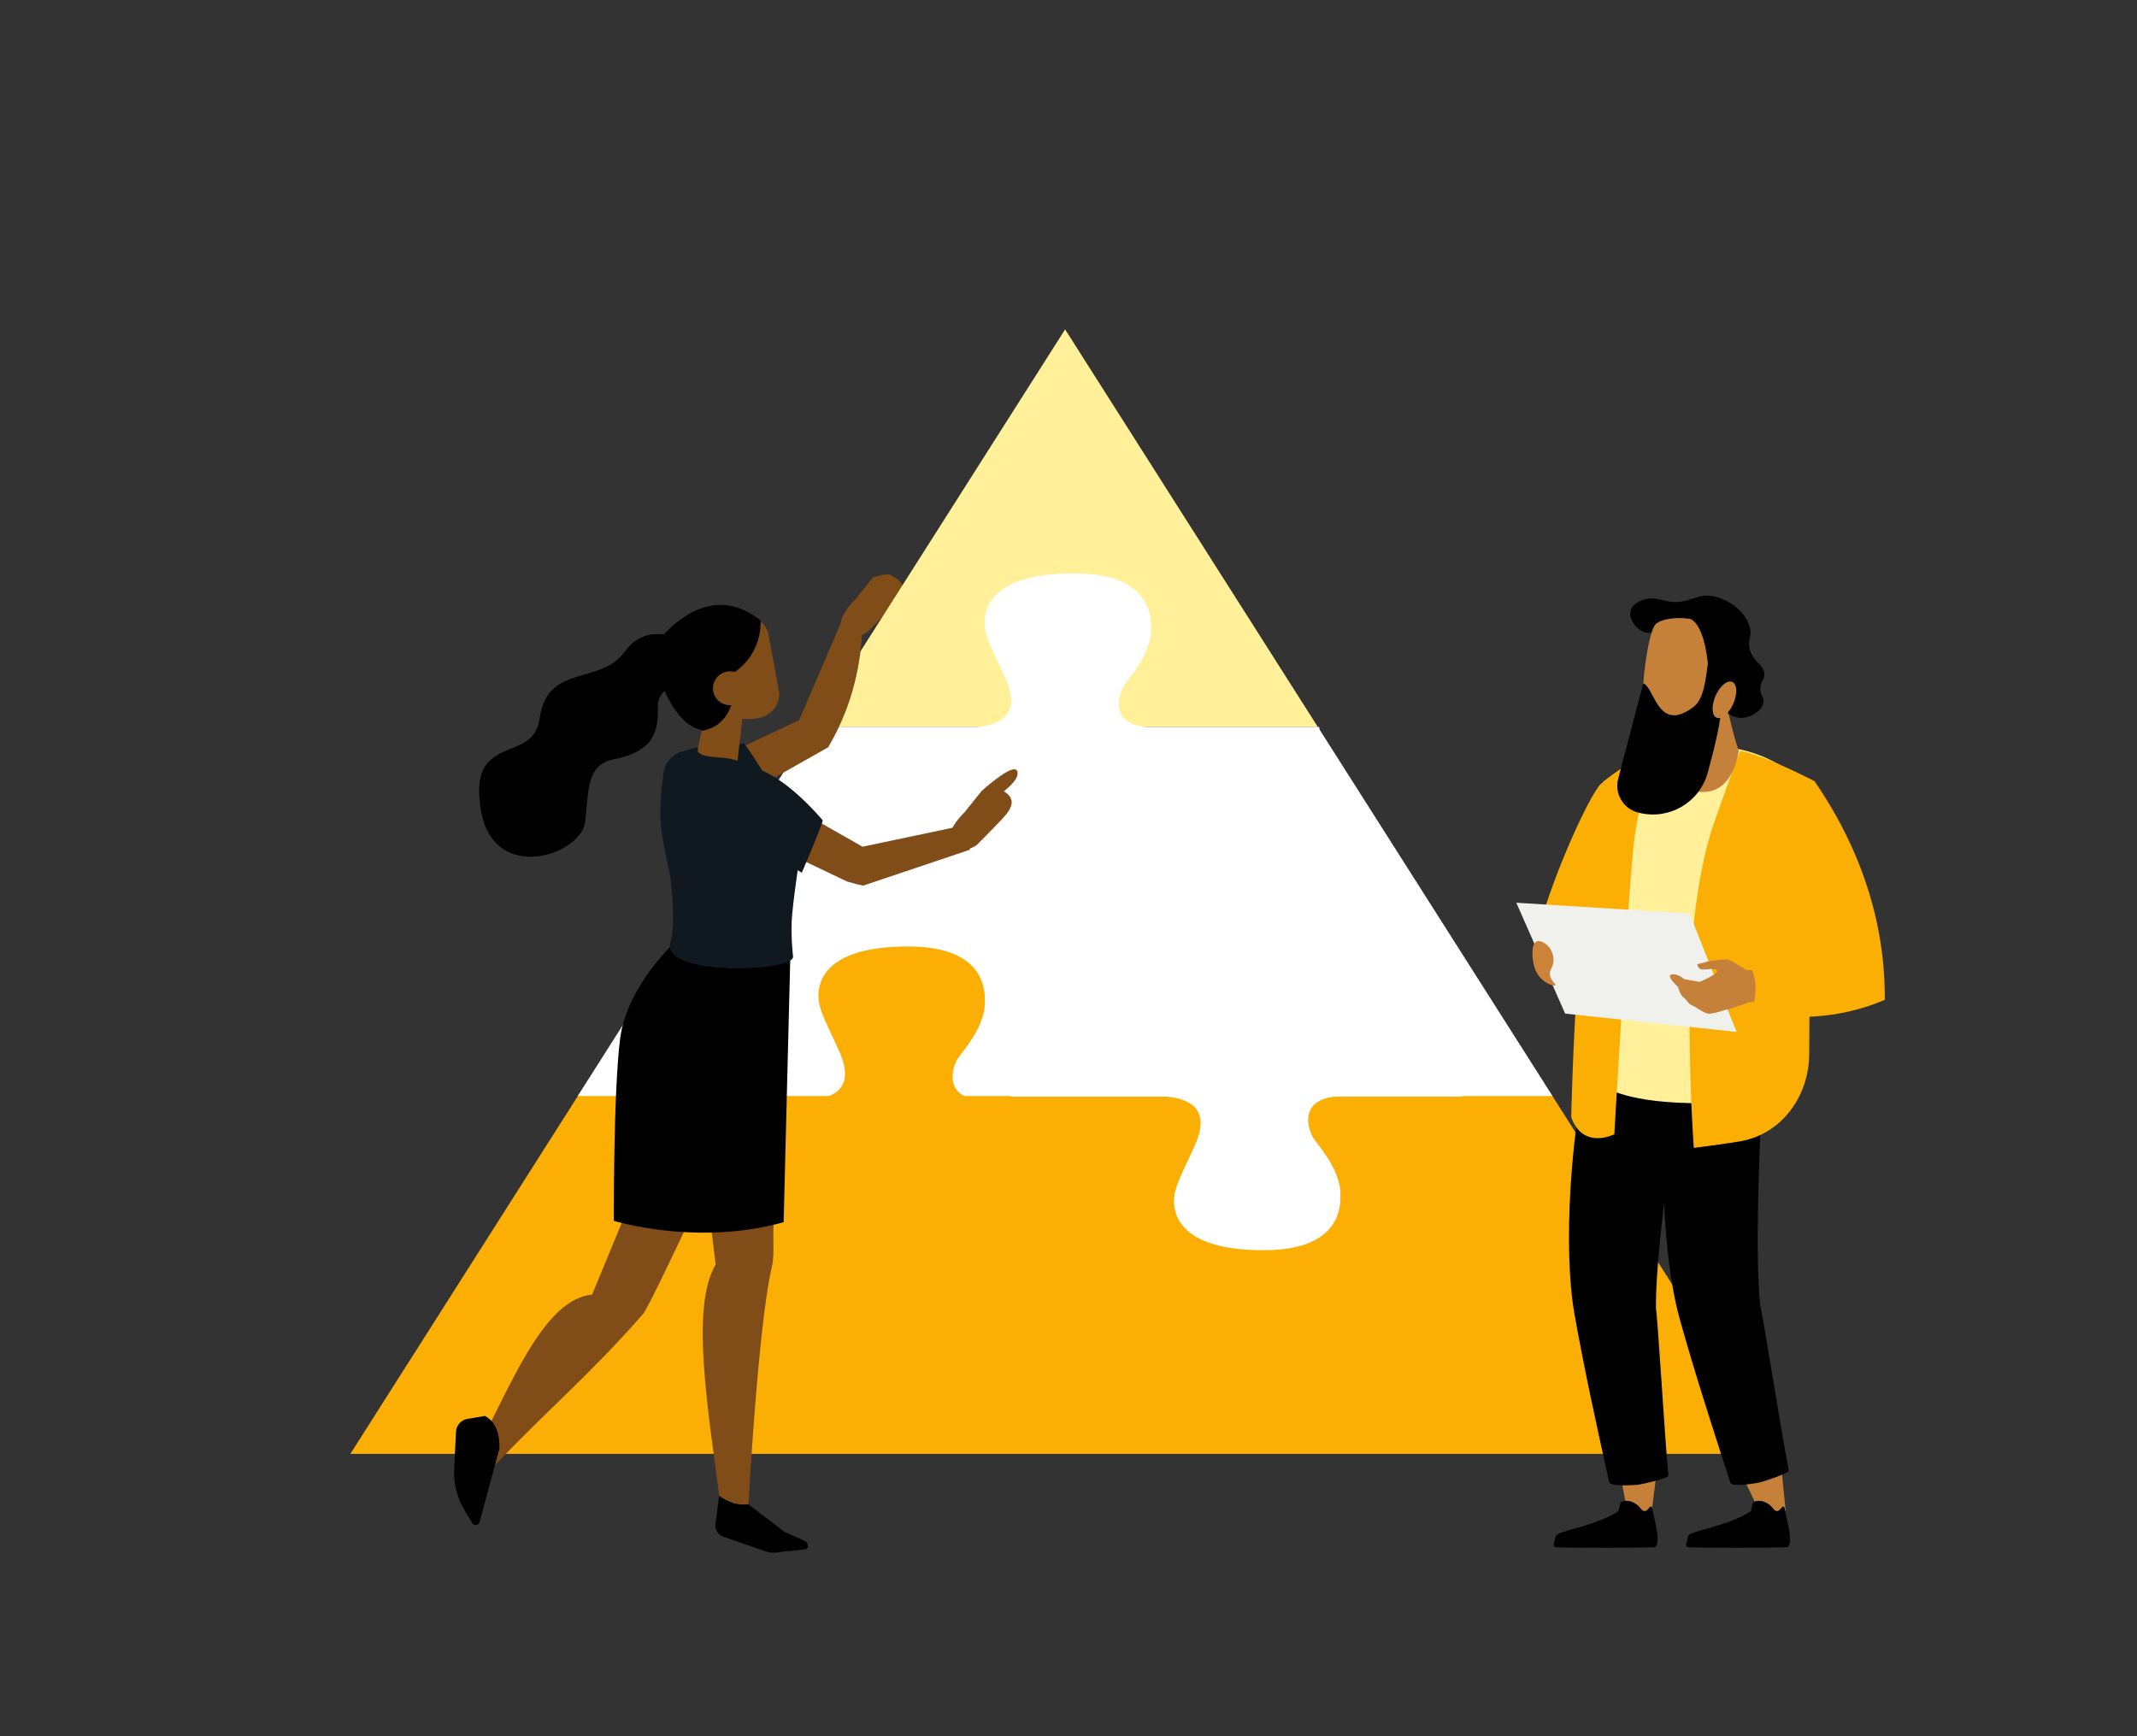 <?xml version="1.0" encoding="UTF-8"?><svg id="Layer_1" xmlns="http://www.w3.org/2000/svg" xmlns:xlink="http://www.w3.org/1999/xlink" viewBox="0 0 800 650"><rect x="0" y="0" width="800" height="650" fill="#333333" stroke="none"/><defs><style>.cls-1{clip-path:url(#clippath);}.cls-2{fill:none;}.cls-2,.cls-3,.cls-4,.cls-5,.cls-6,.cls-7,.cls-8,.cls-9,.cls-10,.cls-11,.cls-12,.cls-13{stroke-width:0px;}.cls-14{clip-path:url(#clippath-1);}.cls-15{clip-path:url(#clippath-2);}.cls-3{fill:#101820;}.cls-3,.cls-4,.cls-5,.cls-13{fill-rule:evenodd;}.cls-4{fill:#c04627;}.cls-5{fill:#804d18;}.cls-7{fill:#c5803a;}.cls-8{fill:#cc8339;}.cls-9{fill:#fff;}.cls-10{fill:#fff099;}.cls-11{fill:#fbae04;}.cls-12{fill:#f0f0ed;}</style><clipPath id="clippath"><rect class="cls-2" x="270.21" y="201.88" width="256.43" height="122.21"/></clipPath><clipPath id="clippath-1"><rect class="cls-2" x="216.74" y="341.55" width="220.42" height="144.04"/></clipPath><clipPath id="clippath-2"><rect class="cls-2" x="378.24" y="365.56" width="169.13" height="110.21"/></clipPath></defs><path class="cls-5" d="M324.95,236.43s5.05-5,9.7-9.94c5.08-5.4,4.36-8.48-1.41-11.25-1.61-.77-6.46.97-6.46.97l-6.42,7.99s-8.53,8.11-4.66,12.21c3.87,4.09,9.25.02,9.25.02Z"/><polygon class="cls-11" points="580.94 409.99 216.53 409.99 131.16 544.29 398.73 544.29 666.31 544.29 580.94 409.99"/><polygon class="cls-9" points="259.62 342.14 216.27 410.33 581.2 410.33 537.85 342.14 493.43 272.26 304.04 272.26 259.62 342.14"/><polygon class="cls-10" points="493.37 272.2 398.73 123.32 304.1 272.2 493.37 272.2"/><g class="cls-1"><path class="cls-9" d="M368.57,233.09c0,5.57,3.59,11.22,8.05,21.4,5.99,13.79-3.23,17.08-11.13,17.69h-61.27v156.86c0,17.25,14.12,31.37,31.37,31.37h158.32v-61.41c-1.2-7.02-5.22-13.5-17.34-8.23-10.19,4.45-15.84,8.05-21.4,8.05s-18.44-2.91-18.44-33.51,18.27-28.89,22.26-28.77c8.79.8,16.78,8.11,19.63,10.05,2.53,1.72,12.94,5.47,15.28-5.86v-68.54h-64.8c-14.28-1.29-10.13-12.94-8.3-15.63,1.94-2.86,9.24-10.85,10.05-19.63.11-4,1.83-22.26-28.77-22.26s-33.51,12.87-33.51,18.44v-.03h0Z"/></g><g class="cls-14"><path class="cls-11" d="M306.37,372.76c0,5.57,3.59,11.22,8.05,21.4,5.99,13.79-3.23,17.08-11.13,17.69h-61.27v156.86c0,17.25,14.12,31.37,31.37,31.37h158.32v-61.41c-1.2-7.02-5.22-13.5-17.34-8.23-10.19,4.45-15.84,8.05-21.4,8.05s-18.44-2.91-18.44-33.51,18.27-28.89,22.26-28.77c8.79.8,16.78,8.11,19.63,10.05,2.53,1.72,12.94,5.47,15.28-5.86v-68.54h-64.8c-14.28-1.29-10.13-12.94-8.3-15.63,1.94-2.86,9.24-10.85,10.05-19.63.11-4,1.83-22.26-28.77-22.26s-33.51,12.87-33.51,18.44v-.03h0Z"/></g><g class="cls-15"><path class="cls-9" d="M439.49,449.64c0-5.57,3.59-11.22,8.05-21.4,5.99-13.79-3.23-17.08-11.13-17.69h-61.27v-156.86c0-17.25,14.12-31.37,31.37-31.37h158.32v61.41c-1.2,7.02-5.22,13.5-17.34,8.23-10.19-4.45-15.84-8.05-21.4-8.05s-18.44,2.91-18.44,33.51,18.27,28.89,22.26,28.77c8.79-.8,16.78-8.11,19.63-10.05,2.53-1.72,12.94-5.47,15.28,5.86v68.54h-64.8c-14.28,1.29-10.13,12.94-8.3,15.63,1.94,2.86,9.24,10.85,10.05,19.63.11,4,1.83,22.26-28.77,22.26s-33.51-12.87-33.51-18.44v.03h0Z"/></g><path class="cls-5" d="M264.44,298.97l-12.33-7.24,47.04-22.1,16.09-37.44,7.51,3.95c-.43,9.89-2.41,22.55-8.58,35.77-1.32,2.82-2.72,5.44-4.16,7.87-8.98,5.08-17.97,10.15-26.95,15.23l-18.62,3.98v-.02Z"/><path class="cls-5" d="M279.57,410.62s-35.71,77.78-38.85,81.32c-20.56,23.44-34.79,34.82-56.31,57.52l-4.37-9.69c12.61-24.47,24.3-53.43,41.63-55.1l30.45-73.76,27.46-.29h-.01Z"/><path class="cls-13" d="M186.97,542.32l-7.42,27.53c-.17.63-.73,1.08-1.39,1.11h0c-.55.02-1.06-.25-1.35-.72l-2.92-4.83c-2.79-4.62-4.14-9.97-3.88-15.36l.7-14.02c.12-2.37,1.83-4.35,4.15-4.81l6.7-1.12c3.96,2.17,5.55,6.42,5.4,12.21h.01Z"/><path class="cls-5" d="M294.62,361.24s-4.63,77.88-5.11,100.17c-.1,4.45.4,8.89-.63,13.22-5.01,21.22-8.71,88.51-8.71,88.51-2.39,1.53-6.38.75-10.54-.28-4.59-35.41-11.2-73.64-1.71-89.4l-10.91-88.9,21.18-4.99,16.43-18.34h0Z"/><path class="cls-4" d="M278.11,437.24s-12.14,17.75-12.14,17.73-1.73-14.45-1.73-14.45l13.87-3.28h0Z"/><path class="cls-13" d="M280.17,563.15l13.63,10.43c.49.3,8.56,3.49,8.42,4.05h0c-.12.47,1.26,2.22-1.54,2.51l-8.31.83c-1.92.51-3.95.44-5.83-.21l-15.69-5.42c-1.97-.68-3.23-2.62-3.04-4.69l1.43-10.68c3.38,2.46,6.78,3.73,10.92,3.17h0Z"/><path class="cls-13" d="M253.54,351.91s-18.83,16.66-21.39,36.9c-2.56,20.24-2.35,68.24-2.35,68.24,0,0,31.01,9.62,63.56.52l2.58-102.61-42.41-3.05h.01Z"/><path class="cls-13" d="M247.1,254.2c-.22.17,7.45,22.93,20.35,18.7,12.91-4.23.23-30.68.23-30.68l-20.58,11.98h0Z"/><path class="cls-3" d="M261.66,308.71l28.34-12.75s-10.95-17.85-11.61-17.71c-36.89,7.59-28.61,31.47-28.61,31.47l11.89-1.01h-.01Z"/><path class="cls-5" d="M278.22,266.12s-1.16,10.23-2.12,18.71c-.25,2.26-1.71,4.2-3.8,5.09s-4.5.57-6.3-.82c-.59-.45-1.16-.9-1.7-1.32-2.47-1.9-3.61-5.06-2.94-8.1,1.72-7.8,4.85-22,4.85-22l12.01,8.44h0Z"/><path class="cls-5" d="M277.62,271.42s-3.37.45-6.52-2.22c0,0,3.26,5.31,6.05,6.38l.47-4.17h0Z"/><path class="cls-5" d="M257.69,243.18c-.77-4.23,2.03-8.28,6.26-9.06,4.51-.83,10.21-1.87,14.72-2.69,4.23-.77,8.28,2.03,9.06,6.25,1.14,6.22,2.74,14.96,3.88,21.18.77,4.23-2.51,8.54-6.64,9.73-7.23,2.08-22.27-1.6-23.04-5.82-1.14-6.22-3.09-13.38-4.22-19.6h-.02Z"/><path class="cls-13" d="M244.34,242.64s18.4-27.93,40.37-10.39c0,0,2.55,26.63-36.73,25.69-11-.26-3.65-15.3-3.65-15.3h.01Z"/><path class="cls-5" d="M278.9,305.51l-1.18-14.25,45.16,25.73,34.27-7.22,6.01,8.32c-13.35,4.49-26.7,8.98-40.05,13.48-1.18-.25-3.32-.74-5.96-1.53l-24.28-11.58h0l-13.97-12.94h0Z"/><path class="cls-3" d="M298.61,325.8l1.55.92s8.24-19.18,7.79-19.69c-10.4-11.9-18.78-17.43-25.3-19.57-1.98-.65-3.92-1.41-5.81-2.31-5.09-2.43-12.78-.86-15.36-3.45-.65-.66-.12-2.02-.12-2.02l-7.02,1.97s-5.15,2.16-5.87,7.26c-2.25,15.9-1.57,20.82,1.98,36.72,1.29,5.79,2.32,22.15.62,26.83-4.74,13.03,45.28,11.69,45.83,5.78,0,0-1.02-8.45-.36-15.76.51-5.63,1.39-11.63,2.06-16.67h0Z"/><path class="cls-5" d="M365.63,316.37s5.05-5,9.7-9.94c5.08-5.4,4.36-8.48-1.41-11.25-1.61-.77-6.46.97-6.46.97l-6.42,7.99s-8.53,8.11-4.66,12.21c3.87,4.09,9.25.02,9.25.02h0Z"/><path class="cls-5" d="M374.35,297.3s7.83-5.23,6.44-8.64c-1.39-3.4-13.33,7.49-13.33,7.49l3.51,5.49,3.38-4.34h0Z"/><path class="cls-13" d="M253.59,254.13c6.15-5.44,3.09-15.72-5.07-16.64-4.92-.55-10.33.59-14.37,6.18-9.6,13.3-29.28,4.46-32.15,25.36-2.41,17.51-27.2,4.53-21.9,34.61,4.84,27.5,37.54,16.46,38.97,3.98,1.44-12.48.55-21.29,10.73-23.35,15.57-3.15,16.62-10.85,16.48-19.94-.07-4.28,3.58-6.89,7.31-10.19h0Z"/><path class="cls-13" d="M262.71,273.56s16.2-1.02,11.18-26.1c-5.01-25.08-17.39,10.22-17.39,10.22l6.21,15.88h0Z"/><path class="cls-5" d="M279.59,257.67c0,3.5-2.84,6.34-6.34,6.34s-6.34-2.84-6.34-6.34,2.84-6.34,6.34-6.34,6.34,2.84,6.34,6.34Z"/><g id="Suit_man"><g id="Legs"><path class="cls-7" d="M655.57,554.12c-.74.23-1.6.17-2.5.03,2.21,4.57,4.36,9.16,6.43,13.78,3.99-.35,5.45-.9,8.95-2.53-.56-5.2-1.02-10.67-1.6-16.21-3.37,2.36-7.38,4.06-11.29,4.93h0Z"/><path class="cls-7" d="M608.46,550.1c-.78.09-1.61-.11-2.45-.4,1.03,4.86,2.01,9.72,2.9,14.6,3.99.35,5.32,4.56,9.14,3.57.73-5.19,1.86-15.1,2.66-20.62-3.88,1.72-8.22,2.69-12.25,2.85h0Z"/><path class="cls-6" d="M658.88,488.5h.05c-1.75-16.26-.85-53.23,1.56-93.23-12.24-1.92-22.87-1.75-35.31-1.36-4.57,31.23-3.09,75.68,3.59,99.71,5.58,20.07,12.64,41.9,19.01,61.46.58,1.78,10.12.17,11.41-.2,1.26-.36,10.64-3.29,10.42-4.42-3.04-15.82-9.84-59.52-10.73-61.96h0Z"/><path class="cls-6" d="M619.86,489.65h.05c-.17-16.35,4.29-53.06,10.55-92.64-11.99-3.09-22.59-3.95-35.01-4.76-7.57,30.64-10.38,75.02-6.05,99.59,3.61,20.51,8.54,42.93,12.99,63.01.4,1.83,10.06,1.15,11.38.91,1.29-.24,10.91-2.25,10.8-3.39-1.5-16.04-4.05-60.2-4.7-62.71h0Z"/></g><path class="cls-6" d="M659.22,561.92c-.92-.14-1.86-.04-2.68.39-.84.44-.61,3.17-1.42,3.68-9.31,5.76-22.86,7.05-23.2,9.2-.32,2.04-1.63,3.99.31,4.07,7.82.31,30.48.2,36.38,0,3.45-.12,0-11.34-.6-14.84-.07-.41-.59-.54-.85-.21-.5.63-1.38,1.84-2.33,1.43-.79-.34-1.18-1.12-1.75-1.71-.96-.98-2.41-1.79-3.87-2.01h0Z"/><path class="cls-6" d="M609.65,561.92c-.92-.14-1.86-.04-2.68.39-.84.44-.61,3.17-1.42,3.68-9.31,5.76-22.86,7.05-23.2,9.2-.32,2.04-1.63,3.99.31,4.07,7.82.31,30.48.2,36.38,0,3.45-.12,0-11.34-.6-14.84-.07-.41-.59-.54-.85-.21-.5.63-1.38,1.84-2.33,1.43-.79-.34-1.18-1.12-1.75-1.71-.96-.98-2.41-1.79-3.87-2.01h0Z"/><path id="Arm" class="cls-11" d="M635.64,290.56l-6.11-1.41c-8.45.61-13.02-3.45-29.74,3.95-3.13,1.38-17.6,31.66-24.17,56.03-.61,2.26-.3,4.66.83,6.71l13.19,23.91s19.75-53.13,27.37-63.6l18.63-25.59h0Z"/><path id="T-shirt" class="cls-10" d="M673.72,407.61s-6.96,6.02-40.98,5.37c-26.27-.5-33.23-6.87-33.23-6.87l.62-113.35s11.59-9.46,27.14-13.42c4.61-1.17,9.91-.2,15.39.06,4.06.19,7.92.85,11.5,1.84,14.08,3.93,23.95,13.17,25.45,20.41,1.88,9.09-5.89,105.95-5.89,105.95h0Z"/><path class="cls-11" d="M651.48,281.11s-3.06,7.6-10.19,28.03c-3.05,8.73-6.3,24.64-7.64,41.19-2.82,34.7.42,79.41.42,79.41,0,0,13.11-1.66,17.84-2.55,15.39-2.88,25.4-17.13,25.38-32.79,0-7.81.07-16.04.34-22.58.74-17.91,1.12-79.62,1.12-79.62,0,0-18.3-9.58-27.26-11.09h-.01Z"/><path class="cls-11" d="M624.01,279.18s-10.17,11.19-12.78,40.4c-2.61,29.21-6.89,105.07-6.89,105.07,0,0-11.68,6-16.14-6.37,0,0,1.7-88.11,11.92-125.52,0,0,13.29-11.06,23.89-13.58h0Z"/><path class="cls-7" d="M654.28,375.38c-1.55.63-12.42,4.48-14.57,4.19-.08,0-.16-.02-.24-.04-2.1-.41-4.44-2.46-5.91-2.99-1.53-.55-2.05-2.01-3.38-3-1.34-.98-2.17-3.99-2.17-3.99,0,0-4.53-4.06-2.64-4.6,2.37-.67,5.04,1.71,5.04,1.71l5.86,1s7.04-2.78,6.74-4.19c-.31-1.41-3.21-.25-5.76-.46-1.68-.13-1.81-1.97-1.81-1.97l4.34-1.09s6.33-1.03,7.69-.47c1.36.55,6.36,3.71,6.36,3.71l9.38-.21,1.81,12.25s-9.2-.5-10.75.14h.01Z"/><path class="cls-11" d="M679.09,292.2c-9.66,5.07-13.07,26.21-12.05,34.79l10.62,28.21s-2.08,3.81-.38,4.49l-23.17.65s5.93,6.17,1.42,18.36c8.72,1.9,21.99,3.44,37.18-.15,4.82-1.14,9.12-2.63,12.87-4.21.03-4.39-.15-8.98-.61-13.75-2.84-29.48-15.06-52.74-25.88-68.4h0Z"/><g id="Head"><path class="cls-7" d="M647.4,268.34s1.27,6.01,3.5,12.79c0,0-2.54,22.99-22.56,12.75,0,0,2.83-14.62.63-21.98s16.29-12.98,18.43-3.56Z"/><path class="cls-6" d="M623.28,224.91c9.23,2.05,11.3-3.43,19.01-1.5,5.77,1.45,11.83,6.34,12.87,11.97.66,3.58-1.22,4.69.04,8.31,1.58,4.53,5.42,5.39,5.28,8.95-.09,2.15-1.51,2.49-1.49,5.16.02,2.65,1.44,3.15,1.15,5.16-.44,3.09-4.18,4.79-4.7,5.02-.67.3-3.12,1.33-6.01.39-.71-.23-2.53-.93-3.88-2.72-2.14-2.81-1.99-6.82-.78-9.51.87-1.93,1.83-2.15,2.33-4.27.15-.66.67-2.86-.39-4.66-1.12-1.9-2.82-1.31-5.04-2.91-3.37-2.42-2.17-5.7-5.43-8.73-2.39-2.22-5.37-2.63-6.01-2.72-6.63-.9-9.49,5.23-14.36,3.88-3.39-.94-6.23-5.08-5.45-8.1.68-2.64,3.98-3.81,4.64-4.04,3.24-1.14,6.04-.19,8.23.3v.02Z"/><path class="cls-7" d="M643.77,240.73c2.66,21.16-1.99,37.96-3.57,41.35-3.15,6.79-21.82,4.15-23.56,1.01-4.47-8.08-.78-45.61,3.22-49.44,4-3.82,22.57-3.63,23.91,7.07h0Z"/><path class="cls-6" d="M639.7,245.88l4.96,17.21c-.42,7.03-2.98,17.61-5.4,26.31-3.09,11.09-14.45,17.66-25.62,14.9-.13-.03-.26-.06-.38-.1-5.57-1.4-8.93-7.07-7.48-12.63l9.38-35.72c4.3,1.47,5.44,18.79,18.67,8.92,4.12-3.07,4.61-9.8,5.88-18.9h-.01Z"/><path class="cls-6" d="M639.67,264.4c.76-14.18-1.03-29.72-6.76-32.64,0,0,14.14-1.71,17.15,10.32,3,12.03-5.56,23.78-5.56,23.78l-4.82-1.46h-.01Z"/><path class="cls-7" d="M642,261.05c1.47-3.75,4.25-6.37,6.21-5.85,1.96.52,2.35,3.98.88,7.73s-4.25,6.37-6.21,5.85c-1.96-.52-2.35-3.98-.88-7.73Z"/></g></g><path class="cls-12" d="M567.63,337.96c21.63,1.35,43.25,2.7,64.88,4.04,5.87,14.78,11.74,29.56,17.62,44.34-21.4-2.29-42.81-4.58-64.21-6.87-6.09-13.84-12.19-27.67-18.28-41.51h0Z"/><path class="cls-7" d="M625.56,364.88c2.32-.67,4.94,1.71,4.94,1.71l5.74,1s6.89-2.78,6.6-4.19c-.3-1.41-3.14-.25-5.64-.46-1.65-.13-1.77-1.97-1.77-1.97l4.25-1.09s6.2-1.03,7.53-.47c.9.37,3.42,1.94,4.97,2.91-.58,4.61-.7,9.26-.8,13.92-3.72,1.33-10.18,3.48-11.77,3.26-.08,0-.16-.02-.24-.04-2.05-.41-4.35-2.46-5.79-2.99-1.49-.55-2.01-2.01-3.31-3-1.31-.98-2.12-3.99-2.12-3.99,0,0-4.44-4.06-2.58-4.6h0Z"/><path class="cls-8" d="M582.28,368.83c-.36.5-3.19-.38-5.27-2.4-2.2-2.14-2.75-4.78-3-6.09-.41-2.12-.83-6.98,1.26-7.89,1.63-.71,3.88,1.38,4.12,1.6,2.38,2.25,2.18,5.61,2.15,5.9-.19,2.52-1.58,3.02-1.3,5.03.31,2.31,2.37,3.39,2.04,3.84h0Z"/></svg>